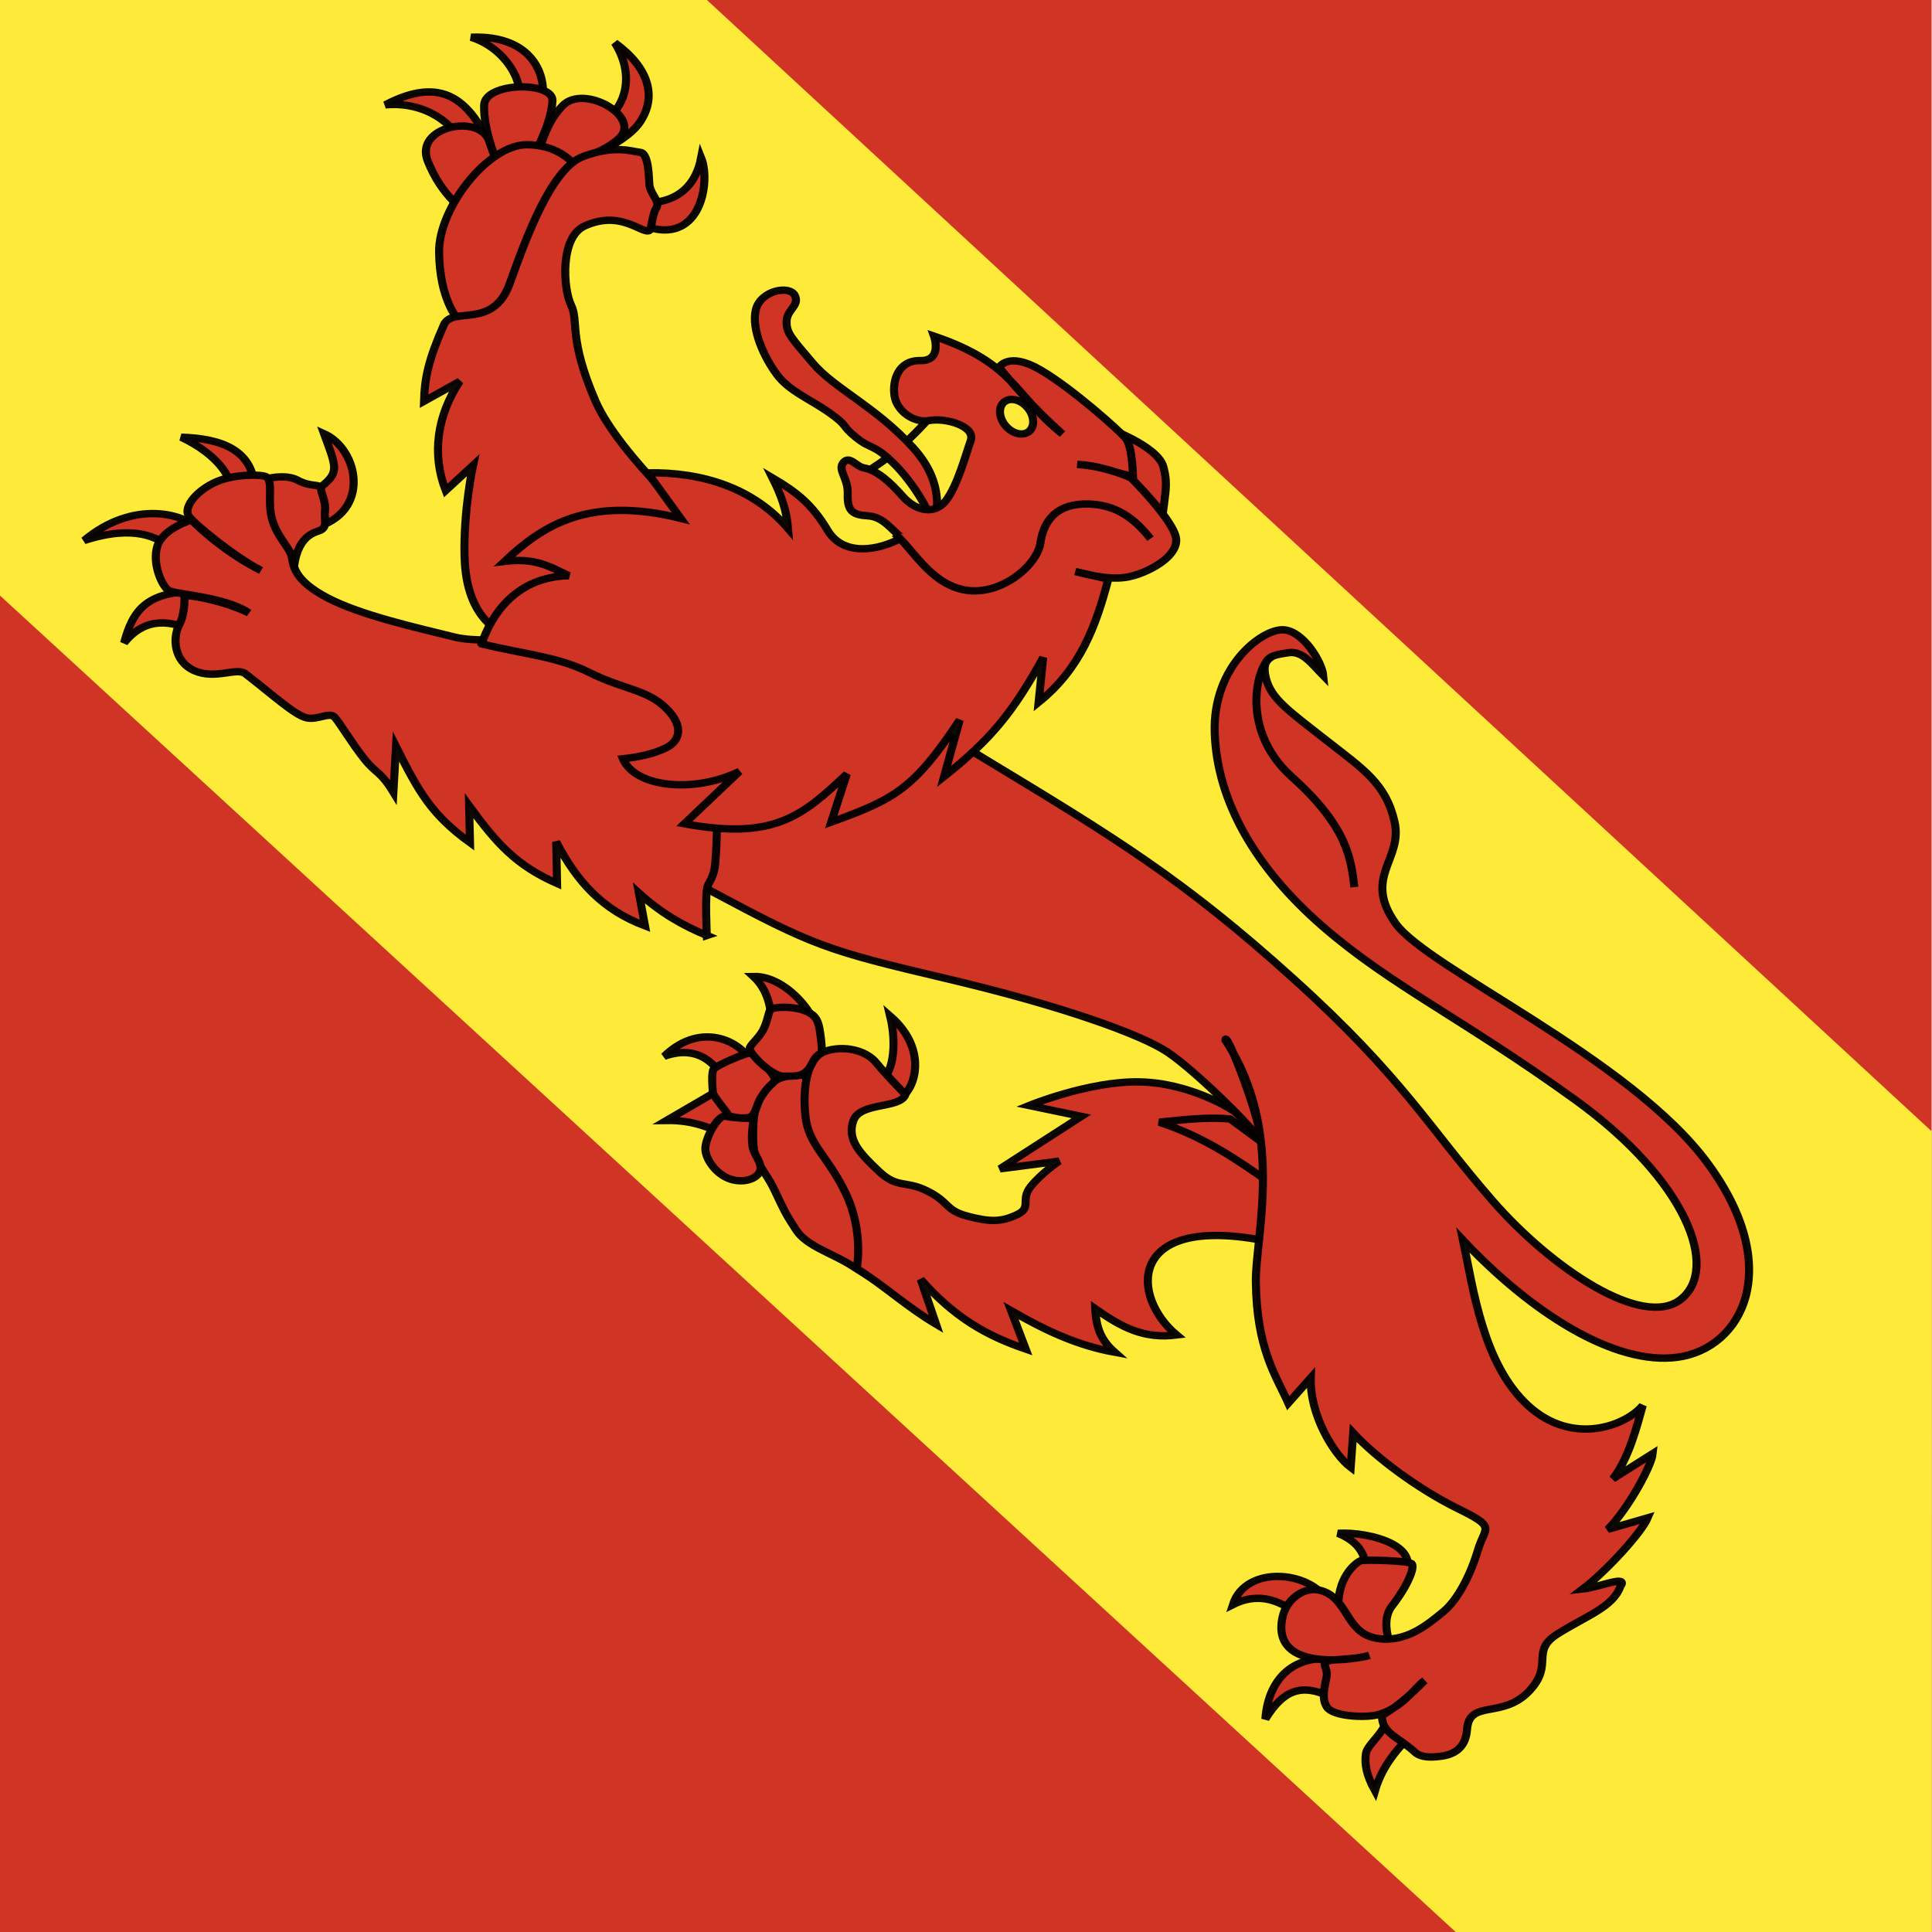 <?xml version="1.0" encoding="UTF-8" standalone="no"?>
<!-- Created with Inkscape (http://www.inkscape.org/) -->

<svg
   xmlns:dc="http://purl.org/dc/elements/1.1/"
   xmlns:cc="http://creativecommons.org/ns#"
   xmlns:rdf="http://www.w3.org/1999/02/22-rdf-syntax-ns#"
   xmlns:svg="http://www.w3.org/2000/svg"
   xmlns="http://www.w3.org/2000/svg"
   xmlns:sodipodi="http://sodipodi.sourceforge.net/DTD/sodipodi-0.dtd"
   xmlns:inkscape="http://www.inkscape.org/namespaces/inkscape"
   version="1.1"
   id="svg2"
   width="250"
   height="250"
   viewBox="0 0 250 250"
   sodipodi:docname="CHE Uitikon Flag.svg"
   inkscape:version="0.92.3 (2405546, 2018-03-11)">
  <defs
     id="defs6">
    <style
       id="style837"
       type="text/css"><![CDATA[
    .str0 {stroke:#161514;stroke-width:9.2}
    .str1 {stroke:#1F1A17;stroke-width:16.354}
    .str2 {stroke:#161514;stroke-width:16.354}
    .fil3 {fill:none}
    .fil0 {fill:#DA251D}
    .fil1 {fill:white}
    .fil4 {fill:#1F1A17;fill-rule:nonzero}
    .fil2 {fill:white;fill-rule:nonzero}
   ]]></style>
  </defs>
  <sodipodi:namedview
     pagecolor="#ffffff"
     bordercolor="#666666"
     borderopacity="1"
     objecttolerance="10"
     gridtolerance="10"
     guidetolerance="10"
     inkscape:pageopacity="0"
     inkscape:pageshadow="2"
     inkscape:window-width="1920"
     inkscape:window-height="1017"
     id="namedview4"
     showgrid="false"
     inkscape:zoom="6.78125"
     inkscape:cx="78.942386"
     inkscape:cy="213.82665"
     inkscape:window-x="-8"
     inkscape:window-y="-8"
     inkscape:window-maximized="1"
     inkscape:current-layer="g920" />
  <style
     id="style1139"
     type="text/css">
	.st0{fill:#FFFFFF;stroke:#000000;stroke-width:3.02;stroke-miterlimit:11.47;}
	.st1{fill:#FFD600;stroke:#000000;stroke-width:3.02;stroke-miterlimit:11.47;}
	.st2{fill:#FFFFFF;stroke:#FFFFFF;stroke-width:0.22;stroke-miterlimit:11.47;}
	.st3{stroke:#000000;stroke-width:0.22;stroke-miterlimit:11.47;}
	.st4{fill:#E40520;stroke:#E40520;stroke-width:0.22;stroke-miterlimit:11.47;}
</style>
  <g
     id="g920"
     transform="matrix(0.372,0,0,0.342,-1.199,-1.534)"
     style="stroke-width:2.804">
    <path
       id="path5285"
       style="fill:#cf3424;fill-opacity:1;fill-rule:evenodd;stroke:none;stroke-width:18.059;stroke-linecap:butt;stroke-miterlimit:4;stroke-dashoffset:0;stroke-opacity:1"
       d="m 3.22,3.22 -10e-8,732.729 H 675.12 V 3.22 Z"
       inkscape:connector-curvature="0"
       sodipodi:nodetypes="ccccc" />
    <path
       id="path2293"
       style="fill:#fdea39;fill-opacity:1;fill-rule:evenodd;stroke:none;stroke-width:5.608;stroke-linecap:butt;stroke-miterlimit:4;stroke-dashoffset:0;stroke-opacity:1"
       d="M 3.22,3.22 3.193,229.798 510.124,736.02 675.127,735.949 675.147,432.531 247.882,3.225 Z"
       inkscape:connector-curvature="0"
       sodipodi:nodetypes="ccccccc" />
    <path
       id="path44051"
       style="fill:#cf3424;fill-opacity:1;fill-rule:evenodd;stroke:none;stroke-width:5.608;stroke-linecap:butt;stroke-linejoin:miter;stroke-miterlimit:4;stroke-dasharray:none;stroke-opacity:1"
       d="m 268.601,433.6 -11.469,-12.288 22.631,-17.716 16.897,10.957 z"
       inkscape:connector-curvature="0" />
    <path
       id="path29128"
       style="fill:#cf3424;fill-opacity:1;fill-rule:evenodd;stroke:#000000;stroke-width:2.804;stroke-linecap:butt;stroke-linejoin:miter;stroke-miterlimit:4;stroke-dasharray:none;stroke-opacity:0.951"
       d="m 306.809,488.315 c 0,0 -0.846,-0.484 -7.497,-5.079 -6.651,-4.595 -15.492,-7.258 -19.106,-13.302 -3.507,-5.865 -3.749,-6.349 -7.497,-14.995 -3.749,-8.646 -7.437,-10.158 -7.497,-19.59 -0.062,-9.675 0.544,-15.055 6.288,-20.799 5.744,-5.744 16.688,-2.177 16.688,-2.177 z"
       inkscape:connector-curvature="0" />
    <path
       id="path30898"
       style="fill:#cf3424;fill-opacity:1;fill-rule:evenodd;stroke:#000000;stroke-width:2.804;stroke-linecap:butt;stroke-linejoin:miter;stroke-miterlimit:4;stroke-dasharray:none;stroke-opacity:0.951"
       d="m 478.835,603.134 c -0.261,-7.582 -0.523,-14.223 -10.197,-18.511 11.138,-0.68 31.532,5.072 21.649,18.197 z"
       inkscape:connector-curvature="0" />
    <path
       id="path30896"
       style="fill:#cf3424;fill-opacity:1;fill-rule:evenodd;stroke:#000000;stroke-width:2.804;stroke-linecap:butt;stroke-linejoin:miter;stroke-miterlimit:4;stroke-dasharray:none;stroke-opacity:0.951"
       d="m 468.952,614.899 c -1.373,-13.648 6.42,-19.571 7.687,-19.923 1.412,-0.392 16.119,-0.039 17.57,1.098 1.378,1.08 -1.216,8.275 -6.746,16.001 -5.277,7.373 1.569,19.923 1.569,19.923 0,0 -18.723,-3.607 -20.08,-17.099 z"
       inkscape:connector-curvature="0" />
    <path
       id="path30009"
       style="fill:#cf3424;fill-opacity:1;fill-rule:evenodd;stroke:#000000;stroke-width:2.804;stroke-linecap:butt;stroke-linejoin:miter;stroke-miterlimit:4;stroke-dasharray:none;stroke-opacity:0.951"
       d="m 309.227,413.342 c 4.328,-1.633 6.216,-12.759 3.628,-24.427 14.283,13.493 7.682,29.562 3.386,30.715 z"
       inkscape:connector-curvature="0" />
    <path
       id="path30011"
       style="fill:#cf3424;fill-opacity:1;fill-rule:evenodd;stroke:#000000;stroke-width:2.804;stroke-linecap:butt;stroke-linejoin:miter;stroke-miterlimit:4;stroke-dasharray:none;stroke-opacity:0.951"
       d="m 255.119,413.712 c -0.717,-2.554 -6.722,-15.143 -20.865,-9.561 13.493,-14.25 28.477,-4.769 30.715,3.628 z"
       inkscape:connector-curvature="0" />
    <path
       id="path30013"
       style="fill:#cf3424;fill-opacity:1;fill-rule:evenodd;stroke:#000000;stroke-width:2.804;stroke-linecap:butt;stroke-linejoin:miter;stroke-miterlimit:4;stroke-dasharray:none;stroke-opacity:0.951"
       d="m 255.053,415.76 -19.967,12.664 c 9.37,-0.154 15.079,2.81 22.008,6.046 z"
       inkscape:connector-curvature="0" />
    <path
       id="path30888"
       style="fill:#cf3424;fill-opacity:1;fill-rule:evenodd;stroke:#000000;stroke-width:2.804;stroke-linecap:butt;stroke-linejoin:miter;stroke-miterlimit:4;stroke-dasharray:none;stroke-opacity:0.951"
       d="m 271.573,390.906 c -0.192,-5.656 -1.469,-12.126 -6.272,-16.968 13.74,-0.384 26.938,21.742 20.879,25.697 z"
       inkscape:connector-curvature="0" />
    <path
       id="path30890"
       style="fill:#cf3424;fill-opacity:1;fill-rule:evenodd;stroke:#000000;stroke-width:2.804;stroke-linecap:butt;stroke-linejoin:miter;stroke-miterlimit:4;stroke-dasharray:none;stroke-opacity:0.951"
       d="m 493.895,661.177 c -6.014,6.484 -10.301,12.968 -12.393,20.864 -2.981,-5.909 -3.681,-10.121 -3.137,-14.119 0.523,-3.843 7.739,-8.419 8.001,-16.158 z"
       inkscape:connector-curvature="0" />
    <path
       id="path30892"
       style="fill:#cf3424;fill-opacity:1;fill-rule:evenodd;stroke:#000000;stroke-width:2.804;stroke-linecap:butt;stroke-linejoin:miter;stroke-miterlimit:4;stroke-dasharray:none;stroke-opacity:0.951"
       d="m 465.814,646.431 c -9.726,-5.02 -16.158,-2.667 -22.433,8.471 1.046,-16.524 11.504,-26.146 27.61,-21.806 z"
       inkscape:connector-curvature="0" />
    <path
       id="path30894"
       style="fill:#cf3424;fill-opacity:1;fill-rule:evenodd;stroke:#000000;stroke-width:2.804;stroke-linecap:butt;stroke-linejoin:miter;stroke-miterlimit:4;stroke-dasharray:none;stroke-opacity:0.951"
       d="m 456.715,616.782 c -4.445,-3.294 -12.811,-11.609 -24.629,-5.177 4.497,-15.374 28.133,-13.021 33.728,0 z"
       inkscape:connector-curvature="0" />
    <path
       id="path32650"
       style="fill:#cf3424;fill-opacity:1;fill-rule:evenodd;stroke:#000000;stroke-width:2.804;stroke-linecap:butt;stroke-linejoin:miter;stroke-miterlimit:4;stroke-dasharray:none;stroke-opacity:0.951"
       d="m 69.244,242.602 c -5.464,-2.429 -14.903,-5.685 -22.851,5.133 2.981,-12.033 7.617,-20.754 28.813,-19.208 z"
       inkscape:connector-curvature="0" />
    <path
       id="path32652"
       style="fill:#cf3424;fill-opacity:1;fill-rule:evenodd;stroke:#000000;stroke-width:2.804;stroke-linecap:butt;stroke-linejoin:miter;stroke-miterlimit:4;stroke-dasharray:none;stroke-opacity:0.951"
       d="m 61.958,211.14 c -3.698,-2.705 -11.205,-8.555 -29.475,-2.153 17.166,-15.676 35.823,-10.487 41.066,-2.815 z"
       inkscape:connector-curvature="0" />
    <path
       id="path32654"
       style="fill:#cf3424;fill-opacity:1;fill-rule:evenodd;stroke:#000000;stroke-width:2.804;stroke-linecap:butt;stroke-linejoin:miter;stroke-miterlimit:4;stroke-dasharray:none;stroke-opacity:0.951"
       d="m 84.147,192.759 c 0.497,-6.844 -4.637,-16.007 -17.884,-22.851 13.854,0.497 25.722,4.637 25.666,21.195 z"
       inkscape:connector-curvature="0" />
    <path
       id="path32658"
       style="fill:#cf3424;fill-opacity:1;fill-rule:evenodd;stroke:#000000;stroke-width:2.804;stroke-linecap:butt;stroke-linejoin:miter;stroke-miterlimit:4;stroke-dasharray:none;stroke-opacity:0.951"
       d="m 112.463,204.185 c 20.036,-5.575 15.565,-29.696 3.477,-35.602 4.912,14.737 5.851,14.903 -5.133,23.348 z"
       inkscape:connector-curvature="0" />
    <path
       id="path36162"
       style="fill:#cf3424;fill-opacity:1;fill-rule:evenodd;stroke:#000000;stroke-width:2.804;stroke-linecap:butt;stroke-linejoin:miter;stroke-miterlimit:4;stroke-dasharray:none;stroke-opacity:0.951"
       d="m 163.663,58.985 c -2.181,-7.298 -12.333,-16.251 -26.395,-14.825 20.077,-11.53 28.874,-0.8 35.414,12.789 z"
       inkscape:connector-curvature="0" />
    <path
       id="path36164"
       style="fill:#cf3424;fill-opacity:1;fill-rule:evenodd;stroke:#000000;stroke-width:2.804;stroke-linecap:butt;stroke-linejoin:miter;stroke-miterlimit:4;stroke-dasharray:none;stroke-opacity:0.951"
       d="m 183.215,42.547 c 2.753,-6.434 -4.12,-19.937 -16.107,-23.965 21.584,-0.977 26.623,14.891 24.593,24.593 z"
       inkscape:connector-curvature="0" />
    <path
       id="path36166"
       style="fill:#cf3424;fill-opacity:1;fill-rule:evenodd;stroke:#000000;stroke-width:2.804;stroke-linecap:butt;stroke-linejoin:miter;stroke-miterlimit:4;stroke-dasharray:none;stroke-opacity:0.951"
       d="m 212.687,51.046 c 9.037,-6.611 11.004,-19.087 4.398,-30.36 11.858,9.39 14.783,20.352 8.675,30.128 -2.753,4.406 -8.572,8.297 -15.003,11.968 z"
       inkscape:connector-curvature="0" />
    <path
       id="path36168"
       style="fill:#cf3424;fill-opacity:1;fill-rule:evenodd;stroke:#000000;stroke-width:2.804;stroke-linecap:butt;stroke-linejoin:miter;stroke-miterlimit:4;stroke-dasharray:none;stroke-opacity:0.951"
       d="m 224.164,80.558 c 2.387,1.002 19.514,3.058 22.954,-16.396 3.684,9.866 -0.753,37.631 -24.593,23.282 z"
       inkscape:connector-curvature="0" />
    <path
       id="path28249"
       style="fill:#cf3424;fill-opacity:1;fill-rule:evenodd;stroke:#000000;stroke-width:2.804;stroke-linecap:butt;stroke-linejoin:miter;stroke-miterlimit:4;stroke-dasharray:none;stroke-opacity:0.951"
       d="m 440.067,473.32 c -44.681,-8.162 -43.354,21.949 -27.571,36.277 -11.37,1.533 -18.864,-2.741 -28.296,-9.916 0.322,7.417 2.096,11.931 6.772,16.446 -12.979,-2.58 -23.782,-8.062 -36.035,-15.72 l 5.079,14.511 c -13.866,-5.159 -24.83,-12.012 -36.519,-26.361 l 5.321,16.929 c -10.158,-6.53 -17.655,-14.269 -27.571,-21.041 0,0 2.539,-14.027 -3.87,-28.538 -6.37,-14.423 -12.999,-18.018 -14.027,-29.505 -1.006,-11.248 0.818,-21.964 7.014,-24.185 6.409,-2.298 14.074,-0.422 17.655,4.353 3.809,5.079 7.558,9.009 10.158,12.092 -1.995,5.502 -15.841,2.66 -18.139,9.916 -2.298,7.255 2.479,12.455 8.948,19.106 6.469,6.651 9.251,3.265 16.929,7.497 7.679,4.232 6.046,7.195 13.785,9.432 7.739,2.237 11.669,2.298 17.171,-0.484 5.502,-2.781 1.149,-5.563 4.837,-10.641 3.688,-5.079 9.916,-9.674 9.916,-9.674 l -20.557,2.902 28.296,-19.832 -18.139,-4.111 c 0,0 20.738,-9.251 38.212,-8.948 17.474,0.302 31.682,10.158 31.682,10.158 l 47.886,32.166 z"
       inkscape:connector-curvature="0" />
    <path
       id="path29126"
       style="fill:#cf3424;fill-opacity:1;fill-rule:evenodd;stroke:#000000;stroke-width:2.804;stroke-linecap:butt;stroke-linejoin:miter;stroke-miterlimit:4;stroke-dasharray:none;stroke-opacity:0.951"
       d="m 445.63,452.521 c -12.092,-9.271 -23.459,-17.816 -39.179,-23.459 8.465,-0.887 16.446,-2.015 24.668,-1.209 l 18.139,14.511 z"
       inkscape:connector-curvature="0" />
    <path
       id="path2296"
       style="fill:#cf3424;fill-opacity:1;fill-rule:evenodd;stroke:#000000;stroke-width:2.804;stroke-linecap:butt;stroke-linejoin:miter;stroke-miterlimit:4;stroke-dasharray:none;stroke-opacity:0.951"
       d="m 250.789,341.747 c 35.423,20.592 39.764,22.276 81.616,32.994 40.573,10.39 67.87,21.234 76.849,27.768 9.46,6.884 28.127,26.787 32.125,32.994 1.705,-3.592 -11.885,-42.31 -11.893,-37.448 20.855,34.547 10.407,74.208 10.582,91.297 0.258,25.605 7.054,35.715 11.287,46.018 l 7.814,-9.551 c -0.378,14.14 8.072,29.078 13.892,33.862 l 0.868,-13.024 c 8.056,9.445 22.624,21.24 36.467,28.652 13.574,7.269 9.371,6.713 6.979,15.482 -2.501,9.164 -6.922,18.917 -12.188,23.59 -5.483,4.865 -12.95,11.746 -22.935,10.009 -9.985,-1.737 -10.018,-12.647 -17.005,-16.956 -7.298,-4.5 -14.109,1.954 -15.629,7.814 -1.519,5.861 -1.028,12.59 6.569,15.629 7.597,3.039 19.759,1.129 23.394,-0.065 -6.209,2.047 -15.817,1.063 -15.612,3.08 0.166,1.637 1.014,2.833 0.735,4.762 -0.499,3.441 -2.011,8.088 0.038,11.656 2.096,3.649 12.93,4.09 17.002,3.142 9.334,-2.171 14.183,-11.345 16.972,-13.024 -2.322,2.58 -8.154,8.949 -14.76,13.122 -0.217,6.729 5.848,8.222 11.336,13.794 2.264,2.298 5.903,2.072 9.031,1.659 4.705,-0.62 8.752,-3.157 9.2,-10.101 0.747,-11.565 12.268,-3.884 21.562,-14.51 8.895,-10.17 0.21,-15.053 9.977,-21.723 9.96,-6.803 19.159,-10.083 21.772,-17.84 3.039,-4.775 -6.892,0.139 -13.024,0.868 7.925,-6.512 20.404,-21.272 22.575,-26.916 l -13.892,4.341 c 6.963,-7.554 15.194,-23.877 15.629,-28.652 l -13.892,9.551 c 5.521,-7.54 8.428,-19.986 10.419,-27.784 -5.676,7.537 -24.311,15.629 -39.94,0 -15.629,-15.629 -18.986,-43.899 -22.575,-62.514 23.673,27.388 52.745,47.556 74.67,44.281 22.341,-3.338 37.302,-33.645 10.435,-73.392 -26.933,-39.845 -97.376,-73.716 -108.532,-90.708 -11.611,-17.685 2.686,-24.205 -0.41,-38.597 -3.116,-14.485 -10.699,-19.647 -23.902,-30.897 -12.99,-11.068 -19.069,-15.58 -20.838,-23.394 -1.888,-8.34 2.805,-8.699 7.798,-9.567 4.992,-0.868 8.346,4.431 12.172,8.65 -0.434,-5.152 -7.015,-16.956 -13.908,-17.332 -7.204,-0.393 -24.721,13.573 -23.853,39.187 0.868,25.614 13.959,50.789 37.549,73.064 23.803,22.477 48.249,34.551 87.627,65.43 39.432,30.921 50.47,64.28 36.876,75.719 -13.346,11.231 -45.002,-11.959 -65.266,-37.204 -22.432,-27.946 -31.135,-46.587 -69.46,-84.221 -38.332,-37.64 -62.121,-53.39 -107.696,-83.353 -45.873,-30.159 -49.675,-50.793 -72.901,-38.203 -23.226,12.59 -57.267,67.891 -21.706,88.562 z"
       inkscape:connector-curvature="0" />
    <path
       id="path30003"
       style="fill:#cf3424;fill-opacity:1;fill-rule:evenodd;stroke:#000000;stroke-width:2.804;stroke-linecap:butt;stroke-linejoin:miter;stroke-miterlimit:4;stroke-dasharray:none;stroke-opacity:0.951"
       d="m 267.786,446.387 c 0.097,3.107 -4.344,5.915 -9.688,4.489 -5.253,-1.402 -9.27,-7.256 -9.516,-11.414 -0.245,-4.148 4.378,-13.171 6.907,-12.635 2.659,0.563 4.281,0.539 7.796,0.784 3.508,0.245 0.906,1.969 1.622,10.01 0.322,3.61 2.781,5.657 2.878,8.766 z"
       inkscape:connector-curvature="0" />
    <path
       id="path30005"
       style="fill:#cf3424;fill-opacity:1;fill-rule:evenodd;stroke:#000000;stroke-width:2.804;stroke-linecap:butt;stroke-linejoin:miter;stroke-miterlimit:4;stroke-dasharray:none;stroke-opacity:0.951"
       d="m 272.704,412.89 c 0.133,-1.82 -6.832,-9.76 -8.218,-10.043 -1.367,-0.279 -12.311,4.846 -13.06,6.2 -0.838,1.515 -0.335,7.276 -0.242,8.707 0.102,1.565 5.017,7.532 5.226,8.406 0.218,0.913 4.622,1.661 7.136,1.191 2.542,-0.475 2.784,-4.898 4.303,-7.54 3.363,-5.85 4.721,-5.086 4.855,-6.921 z"
       inkscape:connector-curvature="0" />
    <path
       id="path30007"
       style="fill:#cf3424;fill-opacity:1;fill-rule:evenodd;stroke:#000000;stroke-width:2.804;stroke-linecap:butt;stroke-linejoin:miter;stroke-miterlimit:4;stroke-dasharray:none;stroke-opacity:0.951"
       d="m 275.859,411.688 c -3.883,0.164 -11.667,-8.106 -11.857,-10.438 -0.099,-1.213 2.913,-3.631 4.57,-6.86 1.656,-3.229 1.972,-7.262 2.686,-7.893 1.326,-1.172 7.783,-1.378 12.016,0.436 4.232,1.814 4.842,3.98 5.592,11.294 0.76,7.415 -0.638,2.843 -3.094,8.467 -2.506,5.738 -5.886,4.823 -9.911,4.993 z"
       inkscape:connector-curvature="0" />
    <path
       id="path31773"
       style="fill:none;fill-opacity:1;fill-rule:evenodd;stroke:#000000;stroke-width:2.804;stroke-linecap:butt;stroke-linejoin:miter;stroke-miterlimit:4;stroke-dasharray:none;stroke-opacity:0.951"
       d="m 474.351,340.135 c -1.246,-10.593 -2.181,-22.589 -21.81,-41.75 -19.551,-19.086 -11.061,-45.801 -6.231,-45.489"
       inkscape:connector-curvature="0" />
    <path
       id="path32656"
       style="fill:#cf3424;fill-opacity:1;fill-rule:evenodd;stroke:#000000;stroke-width:2.804;stroke-linecap:butt;stroke-linejoin:miter;stroke-miterlimit:4;stroke-dasharray:none;stroke-opacity:0.951"
       d="m 105.343,227.533 c -0.952,-18.215 5.564,-21.035 8.776,-22.189 3.358,-1.207 1.757,-4.162 2.146,-7.524 0.378,-3.268 -1.152,-6.366 -1.318,-7.876 -0.331,-3.022 -2.898,-0.662 -8.279,-3.809 -5.311,-3.105 -14.572,0.662 -14.572,0.662 z"
       inkscape:connector-curvature="0" />
    <path
       id="path31775"
       style="fill:#cf3424;fill-opacity:1;fill-rule:evenodd;stroke:#000000;stroke-width:2.804;stroke-linecap:butt;stroke-linejoin:miter;stroke-miterlimit:4;stroke-dasharray:none;stroke-opacity:0.951"
       d="m 249.09,358.434 c -8.48,-3.836 -16.051,-8.581 -23.623,-16.051 l 2.12,12.417 c -14.436,-5.956 -23.421,-16.152 -30.891,-31.8 l 0.303,15.748 c -14.133,-6.764 -20.998,-15.042 -30.588,-29.377 l 0.303,13.931 c -13.427,-10.6 -17.767,-19.08 -25.743,-36.343 l -0.909,17.263 c -4.543,-8.076 -5.83,-6.789 -9.994,-12.417 -4.164,-5.628 -8.509,-13.549 -10.353,-15.872 -1.835,-2.312 -6.01,1.163 -9.938,0.123 -4.096,-1.084 -11.353,-8.352 -21.2,-16.657 -3.01,-2.539 -10.413,2.317 -17.667,-1.117 -7.4,-3.503 -7.646,-12.643 -5.35,-17.357 2.231,-4.582 1.817,-11.206 1.817,-11.206 8.547,0.786 17.712,4.113 22.411,6.663 -8.277,-6.164 -25.44,-6.955 -27.863,-8.48 -2.293,-1.443 -5.917,-10.185 -3.949,-16.848 1.969,-6.663 11.823,-9.803 11.823,-9.803 7.179,7.615 15.435,14.334 24.228,19.08 -9.096,-5.071 -23.298,-17.616 -25.137,-20.594 -1.788,-2.895 1.741,-8.707 8.48,-12.417 6.739,-3.71 17.079,-3.374 18.474,-2.423 2.496,1.702 0.37,8.684 1.899,15.495 1.534,6.835 6.176,11.167 6.884,14.487 0.77,3.609 0.555,8.934 12.417,15.748 11.504,6.609 31.205,11.374 44.328,14.908 13.124,3.533 44.363,-2.79 53.796,1.144 l 71.171,29.68 -33.617,35.131 c 0,0 -0.153,16.845 -0.957,21.701 -0.54,3.262 -2.009,5.4 -2.375,6.464 -1.002,2.922 -0.303,18.777 -0.303,18.777 z"
       inkscape:connector-curvature="0" />
    <path
       id="path36160"
       style="fill:#cf3424;fill-opacity:1;fill-rule:evenodd;stroke:#000000;stroke-width:2.804;stroke-linecap:butt;stroke-linejoin:miter;stroke-miterlimit:4;stroke-dasharray:none;stroke-opacity:0.951"
       d="m 171.873,90.319 c -7.3,-5.76 -14.947,-11.517 -19.849,-24.87 -4.854,-13.22 18.13,-18.066 21.322,-7.591 3.214,10.548 7.21,14.675 -1.472,32.46 z"
       inkscape:connector-curvature="0" />
    <path
       id="path36158"
       style="fill:#cf3424;fill-opacity:1;fill-rule:evenodd;stroke:#000000;stroke-width:2.804;stroke-linecap:butt;stroke-linejoin:miter;stroke-miterlimit:4;stroke-dasharray:none;stroke-opacity:0.951"
       d="m 180.224,74.984 c -4.975,-9.673 -8.826,-21.847 -8.607,-30.673 0.219,-8.826 24.095,-9.123 23.787,-1.697 -0.314,7.568 -5.859,22.984 -15.18,32.37 z"
       inkscape:connector-curvature="0" />
    <path
       id="path35283"
       style="fill:#cf3424;fill-opacity:1;fill-rule:evenodd;stroke:#000000;stroke-width:2.804;stroke-linecap:butt;stroke-linejoin:miter;stroke-miterlimit:4;stroke-dasharray:none;stroke-opacity:0.951"
       d="m 185.799,74.984 c 6.012,-13.226 5.684,-22.038 13.116,-30.496 7.433,-8.457 27.71,4.359 19.649,12.352 -8.061,7.993 -20.086,7.978 -32.766,18.143 z"
       inkscape:connector-curvature="0" />
    <path
       id="path34408"
       style="fill:#cf3424;fill-opacity:1;fill-rule:evenodd;stroke:#000000;stroke-width:2.804;stroke-linecap:butt;stroke-linejoin:miter;stroke-miterlimit:4;stroke-dasharray:none;stroke-opacity:0.951"
       d="m 172.026,133.68 c -10.712,-5.137 -15.835,-17.106 -16.068,-33.775 -0.232,-16.669 17.079,-40.948 30.824,-40.661 13.417,0.287 18.91,9.837 22.626,18.035 z"
       inkscape:connector-curvature="0" />
    <path
       id="path33533"
       style="fill:#cf3424;fill-opacity:1;fill-rule:evenodd;stroke:#000000;stroke-width:2.804;stroke-linecap:butt;stroke-linejoin:miter;stroke-miterlimit:4;stroke-dasharray:none;stroke-opacity:0.951"
       d="m 193.368,248.065 c -21.806,-0.492 -28.146,-15.848 -28.556,-33.063 -0.41,-17.543 2.951,-34.431 2.951,-34.431 l -9.509,9.509 c -4.919,-13.772 -2.951,-28.528 4.919,-41.317 l -12.461,7.542 c 0.246,-8.854 1.507,-15.529 6.886,-28.856 2.985,-7.394 17.092,2.037 22.954,-15.74 5.862,-17.777 14.544,-43.621 25.548,-48.023 11.121,-4.449 16.782,-1.907 19.873,-1.538 3.17,0.378 2.917,11.129 3.182,12.611 0.685,3.832 3.831,5.919 2.333,8.492 -1.512,2.597 -1.51,7.954 -2.405,8.455 -2.52,1.41 -10.001,-8.034 -22.626,-1.64 -8.491,4.301 -7.337,23.696 -4.591,29.84 2.798,6.26 -1.087,12.317 8.526,36.398 7.952,19.921 39.339,51.995 50.98,60.93 z"
       inkscape:connector-curvature="0" />
    <path
       id="path39684"
       style="fill:#cf3424;fill-opacity:1;fill-rule:evenodd;stroke:#000000;stroke-width:2.804;stroke-linecap:butt;stroke-linejoin:miter;stroke-miterlimit:4;stroke-dasharray:none;stroke-opacity:0.951"
       d="m 406.632,209.553 c 1.596,-19.152 3.192,-20.429 1.277,-28.408 -1.934,-8.058 -20.109,-15.002 -20.109,-15.002 z"
       inkscape:connector-curvature="0" />
    <path
       id="path38791"
       style="fill:#fdea39;fill-opacity:1;fill-rule:evenodd;stroke:#000000;stroke-width:2.804;stroke-linecap:butt;stroke-linejoin:miter;stroke-miterlimit:4;stroke-dasharray:none;stroke-opacity:0.951"
       d="m 300.34,185.614 c 0,0 9.33,-4.866 18.513,-14.364 9.336,-9.656 12.449,-15.321 12.449,-15.321 l 26.493,26.812 -30.004,24.259 z"
       inkscape:connector-curvature="0" />
    <path
       id="path38795"
       style="fill:#cf3424;fill-opacity:1;fill-rule:evenodd;stroke:#000000;stroke-width:2.804;stroke-linecap:butt;stroke-linejoin:miter;stroke-miterlimit:4;stroke-dasharray:none;stroke-opacity:0.951"
       d="m 313.746,179.44 c -6.941,-7.237 -7.421,-4.759 -12.768,-9.467 -5.347,-4.708 -2.345,-3.99 -9.137,-9.236 -6.856,-5.295 -14.005,-8.131 -18.422,-14.602 -4.357,-6.383 -8.888,-16.967 -7.292,-24.389 1.596,-7.421 11.895,-9.575 13.645,-5.328 1.575,3.822 -2.831,5.21 -2.932,9.586 -0.104,4.492 1.527,6.137 9.088,15.851 7.524,9.666 21.764,16.358 34.842,31.948 13.089,15.603 7.029,29.132 6.96,32.747 1.359,-5.468 -6.979,-19.81 -13.982,-27.111 z"
       inkscape:connector-curvature="0" />
    <path
       id="path37916"
       style="fill:#cf3424;fill-opacity:1;fill-rule:evenodd;stroke:#000000;stroke-width:2.804;stroke-linecap:butt;stroke-linejoin:miter;stroke-miterlimit:4;stroke-dasharray:none;stroke-opacity:0.951"
       d="m 170.746,248.108 c 15.747,4.15 26.241,4.736 37.665,10.921 11.806,6.391 19.87,6.304 26.493,13.406 6.623,7.102 4.562,12.568 0,15.002 -4.562,2.434 -9.789,3.511 -15.002,4.15 4.15,10.64 24.259,13.3 40.538,4.788 l -19.152,19.79 c 30.962,6.171 40.857,-2.66 56.498,-18.833 l -5.426,18.194 c 22.237,-8.725 28.834,-12.661 44.687,-38.623 l -5.426,21.386 c 16.279,-14.045 23.94,-24.259 34.473,-45.007 l -1.596,16.917 c 14.577,-12.768 19.897,-28.728 24.259,-46.603 l -11.491,-2.873 c 13.3,3.83 18.022,2.439 22.024,0.958 4.096,-1.516 13.007,-6.304 13.087,-12.768 0.08,-6.783 -16.598,-24.578 -16.598,-24.578 -5.958,-1.383 -10.001,-3.724 -17.875,-4.15 7.873,0.638 14.151,2.873 19.471,5.426 0,0 -0.16,-12.289 -2.554,-15.321 -2.277,-2.884 -18.513,-18.753 -29.685,-25.855 -11.172,-7.102 -14.364,-0.958 -14.364,-0.958 3.724,5.001 11.597,15.109 22.024,25.216 -16.811,-14.577 -16.385,-26.6 -44.687,-37.027 0,0 3.112,9.416 -4.788,9.257 -7.78,-0.157 -9.735,7.74 -8.937,13.406 0.798,5.666 6.703,10.374 12.129,9.257 5.372,-1.106 16.214,2.025 14.364,7.661 -1.756,5.347 -4.628,17.077 -8.618,22.663 -3.885,5.439 -10.374,4.07 -15.002,-1.596 -4.474,-5.477 -8.858,-9.895 -13.725,-10.853 -2.43,-0.478 -4.763,-4.683 -6.878,-2.042 -2.274,2.84 1.668,5.871 1.451,11.937 -0.239,6.703 1.914,7.961 7.022,8.299 5.426,0.359 8.299,5.426 11.81,8.299 -7.98,4.788 -20.269,7.288 -25.855,-2.873 -5.452,-9.917 -10.853,-14.47 -19.152,-19.79 3.086,6.703 4.894,12.129 5.426,19.152 -12.129,-15.321 -29.685,-21.386 -48.837,-21.067 3.83,5.746 7.661,11.491 11.491,17.237 -31.92,-8.618 -47.879,2.554 -61.286,16.279 10.64,-1.383 15.215,1.702 22.344,5.426 -18.407,0.426 -26.919,14.828 -30.324,25.787 z"
       inkscape:connector-curvature="0" />
    <path
       id="path38793"
       style="fill:#cf3424;fill-opacity:1;fill-rule:evenodd;stroke:#000000;stroke-width:2.804;stroke-linecap:butt;stroke-linejoin:miter;stroke-miterlimit:4;stroke-dasharray:none;stroke-opacity:0.951"
       d="m 314.385,206.361 c 6.145,5.347 12.369,19.072 24.578,21.386 12.209,2.314 24.982,-9.134 26.174,-17.875 1.197,-8.778 5.905,-15.082 16.917,-14.683 11.005,0.399 16.997,7.262 21.386,13.087"
       inkscape:connector-curvature="0" />
    <path
       id="path39682"
       style="fill:#fdea39;fill-opacity:1;fill-rule:evenodd;stroke:#000000;stroke-width:2.804;stroke-linecap:round;stroke-miterlimit:4;stroke-dasharray:none;stroke-dashoffset:0;stroke-opacity:0.951"
       d="m 361.602,167.252 c -1.802,2.252 -5.397,1.795 -8.028,-1.021 -2.631,-2.816 -3.303,-6.925 -1.501,-9.177 1.802,-2.252 5.397,-1.795 8.028,1.021 2.631,2.816 3.303,6.925 1.501,9.177 z"
       inkscape:connector-curvature="0" />
  </g>
</svg>
